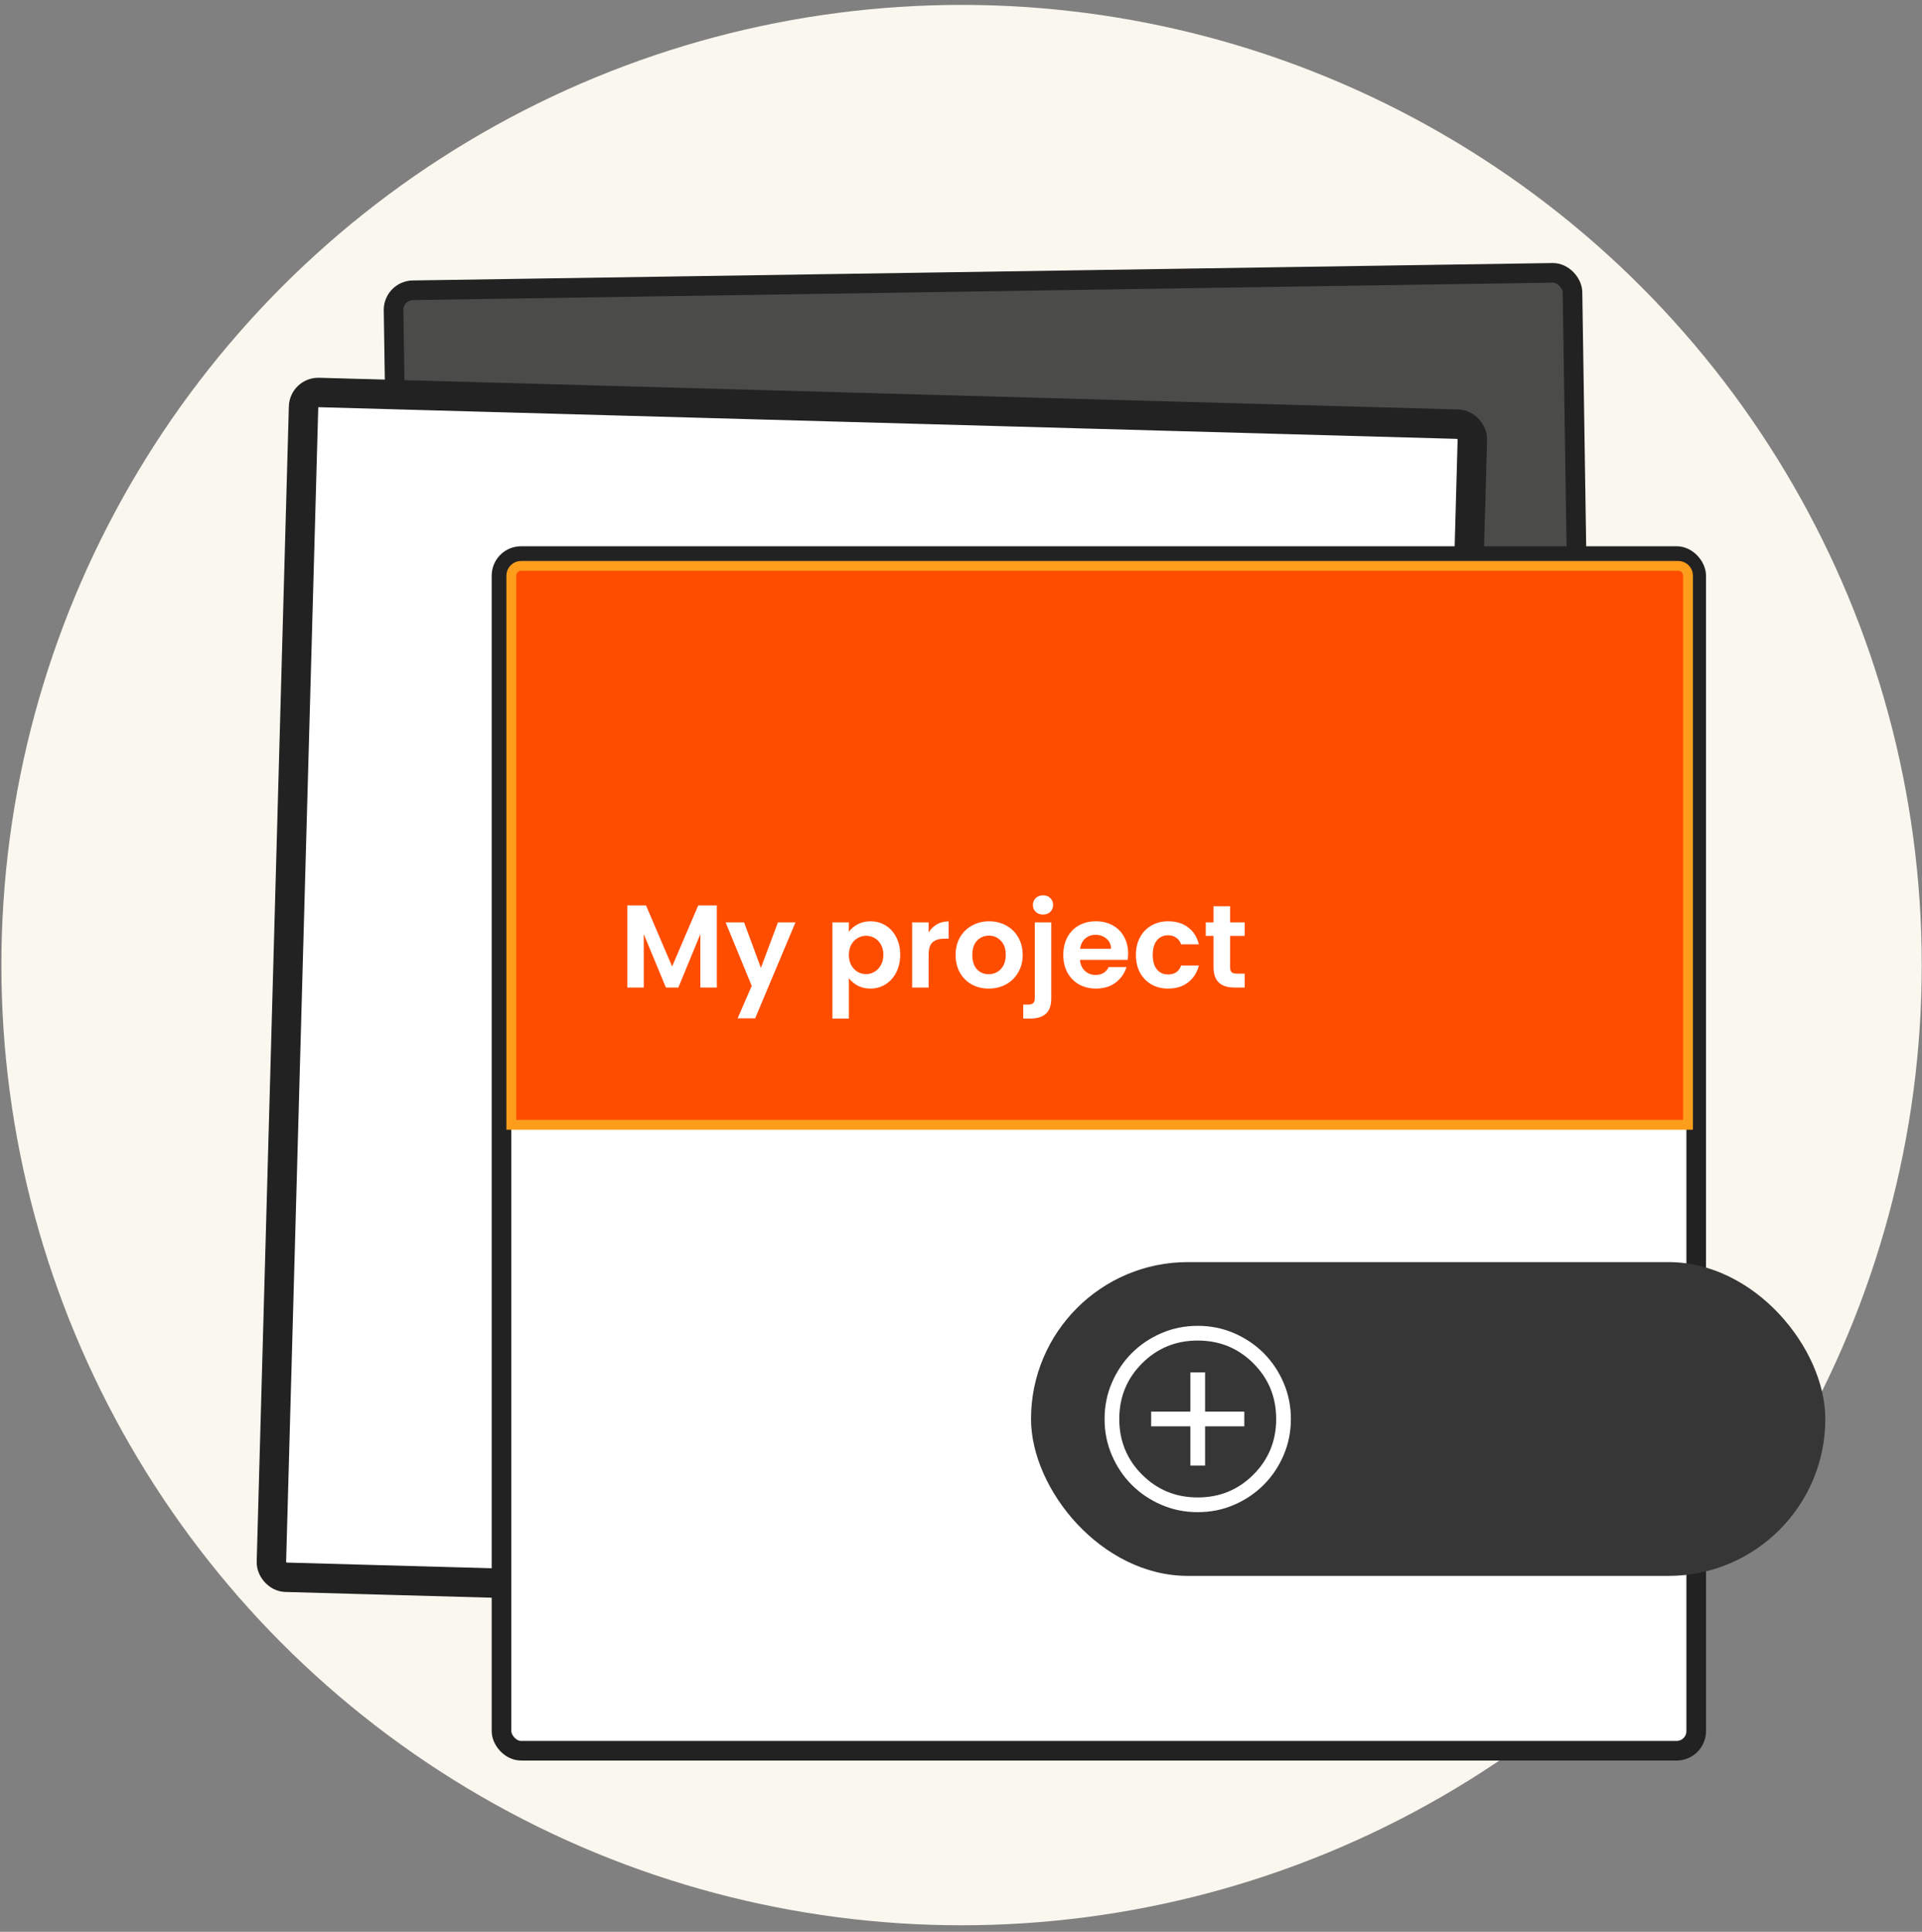 <svg width="196" height="197" viewBox="0 0 196 197" fill="none" xmlns="http://www.w3.org/2000/svg">
<rect x="0" y="0" width="196" height="197" fill="#808080" stroke="none"/>
<circle cx="98.058" cy="98.417" r="97.917" fill="#F9F7EE"/>
<rect x="162.19" y="149.646" width="120.237" height="121.867" rx="2" transform="rotate(179.124 162.19 149.646)" fill="#4B4B49" stroke="#222222" stroke-width="2"/>
<rect x="146.826" y="164.119" width="119.237" height="120.867" rx="1.5" transform="rotate(-178.406 146.826 164.119)" fill="white" stroke="#222222" stroke-width="3"/>
<rect x="51.141" y="56.705" width="121.833" height="121.829" rx="2" fill="white" stroke="#222222" stroke-width="2"/>
<path d="M52.141 58.705C52.141 58.153 52.588 57.705 53.141 57.705H171.141C171.693 57.705 172.141 58.153 172.141 58.705V114.705H52.141V58.705Z" fill="#FF4D00"/>
<path d="M52.141 58.705C52.141 58.153 52.588 57.705 53.141 57.705H171.141C171.693 57.705 172.141 58.153 172.141 58.705V114.705H52.141V58.705Z" stroke="#FC9E1C"/>
<rect x="105.141" y="128.705" width="81" height="32" rx="16" fill="#363636"/>
<mask id="mask0_637_169" style="mask-type:alpha" maskUnits="userSpaceOnUse" x="110" y="132" width="25" height="25">
<rect x="110.141" y="132.705" width="24" height="24" fill="#D9D9D9"/>
</mask>
<g mask="url(#mask0_637_169)">
<path d="M121.391 149.455H122.891V145.455H126.891V143.955H122.891V139.955H121.391V143.955H117.391V145.455H121.391V149.455ZM122.142 154.205C120.828 154.205 119.593 153.956 118.437 153.457C117.281 152.958 116.275 152.282 115.42 151.427C114.565 150.572 113.888 149.567 113.389 148.411C112.89 147.255 112.641 146.021 112.641 144.707C112.641 143.393 112.89 142.158 113.389 141.002C113.887 139.845 114.564 138.84 115.419 137.985C116.274 137.129 117.279 136.452 118.435 135.953C119.59 135.455 120.825 135.205 122.139 135.205C123.453 135.205 124.688 135.454 125.844 135.953C127 136.452 128.006 137.128 128.861 137.983C129.716 138.838 130.393 139.843 130.892 140.999C131.391 142.155 131.641 143.389 131.641 144.703C131.641 146.017 131.391 147.252 130.893 148.408C130.394 149.565 129.717 150.57 128.862 151.426C128.007 152.281 127.002 152.958 125.847 153.457C124.691 153.956 123.456 154.205 122.142 154.205ZM122.141 152.705C124.374 152.705 126.266 151.93 127.816 150.38C129.366 148.83 130.141 146.938 130.141 144.705C130.141 142.472 129.366 140.58 127.816 139.03C126.266 137.48 124.374 136.705 122.141 136.705C119.907 136.705 118.016 137.48 116.466 139.03C114.916 140.58 114.141 142.472 114.141 144.705C114.141 146.938 114.916 148.83 116.466 150.38C118.016 151.93 119.907 152.705 122.141 152.705Z" fill="white"/>
</g>
<path d="M73.101 92.329V100.705H71.421V95.257L69.177 100.705H67.905L65.649 95.257V100.705H63.969V92.329H65.877L68.541 98.557L71.205 92.329H73.101ZM81.122 94.057L77.006 103.849H75.218L76.658 100.537L73.994 94.057H75.878L77.594 98.701L79.334 94.057H81.122ZM86.567 95.017C86.783 94.713 87.079 94.461 87.455 94.261C87.839 94.053 88.275 93.949 88.763 93.949C89.331 93.949 89.843 94.089 90.299 94.369C90.763 94.649 91.127 95.049 91.391 95.569C91.663 96.081 91.799 96.677 91.799 97.357C91.799 98.037 91.663 98.641 91.391 99.169C91.127 99.689 90.763 100.093 90.299 100.381C89.843 100.669 89.331 100.813 88.763 100.813C88.275 100.813 87.843 100.713 87.467 100.513C87.099 100.313 86.799 100.061 86.567 99.757V103.873H84.887V94.057H86.567V95.017ZM90.083 97.357C90.083 96.957 89.999 96.613 89.831 96.325C89.671 96.029 89.455 95.805 89.183 95.653C88.919 95.501 88.631 95.425 88.319 95.425C88.015 95.425 87.727 95.505 87.455 95.665C87.191 95.817 86.975 96.041 86.807 96.337C86.647 96.633 86.567 96.981 86.567 97.381C86.567 97.781 86.647 98.129 86.807 98.425C86.975 98.721 87.191 98.949 87.455 99.109C87.727 99.261 88.015 99.337 88.319 99.337C88.631 99.337 88.919 99.257 89.183 99.097C89.455 98.937 89.671 98.709 89.831 98.413C89.999 98.117 90.083 97.765 90.083 97.357ZM94.699 95.089C94.915 94.737 95.195 94.461 95.539 94.261C95.891 94.061 96.291 93.961 96.739 93.961V95.725H96.295C95.767 95.725 95.367 95.849 95.095 96.097C94.831 96.345 94.699 96.777 94.699 97.393V100.705H93.019V94.057H94.699V95.089ZM100.823 100.813C100.183 100.813 99.607 100.673 99.095 100.393C98.583 100.105 98.179 99.701 97.883 99.181C97.595 98.661 97.451 98.061 97.451 97.381C97.451 96.701 97.599 96.101 97.895 95.581C98.199 95.061 98.611 94.661 99.131 94.381C99.651 94.093 100.231 93.949 100.871 93.949C101.511 93.949 102.091 94.093 102.611 94.381C103.131 94.661 103.539 95.061 103.835 95.581C104.139 96.101 104.291 96.701 104.291 97.381C104.291 98.061 104.135 98.661 103.823 99.181C103.519 99.701 103.103 100.105 102.575 100.393C102.055 100.673 101.471 100.813 100.823 100.813ZM100.823 99.349C101.127 99.349 101.411 99.277 101.675 99.133C101.947 98.981 102.163 98.757 102.323 98.461C102.483 98.165 102.563 97.805 102.563 97.381C102.563 96.749 102.395 96.265 102.059 95.929C101.731 95.585 101.327 95.413 100.847 95.413C100.367 95.413 99.963 95.585 99.635 95.929C99.315 96.265 99.155 96.749 99.155 97.381C99.155 98.013 99.311 98.501 99.623 98.845C99.943 99.181 100.343 99.349 100.823 99.349ZM106.375 93.265C106.071 93.265 105.819 93.173 105.619 92.989C105.427 92.797 105.331 92.561 105.331 92.281C105.331 92.001 105.427 91.769 105.619 91.585C105.819 91.393 106.071 91.297 106.375 91.297C106.671 91.297 106.915 91.393 107.107 91.585C107.299 91.769 107.395 92.001 107.395 92.281C107.395 92.561 107.299 92.797 107.107 92.989C106.915 93.173 106.671 93.265 106.375 93.265ZM107.203 101.797C107.203 102.533 107.019 103.061 106.651 103.381C106.291 103.709 105.771 103.873 105.091 103.873H104.347V102.445H104.827C105.083 102.445 105.263 102.393 105.367 102.289C105.471 102.193 105.523 102.033 105.523 101.809V94.057H107.203V101.797ZM115.043 97.237C115.043 97.477 115.027 97.693 114.995 97.885H110.135C110.175 98.365 110.343 98.741 110.639 99.013C110.935 99.285 111.299 99.421 111.731 99.421C112.355 99.421 112.799 99.153 113.063 98.617H114.875C114.683 99.257 114.315 99.785 113.771 100.201C113.227 100.609 112.559 100.813 111.767 100.813C111.127 100.813 110.551 100.673 110.039 100.393C109.535 100.105 109.139 99.701 108.851 99.181C108.571 98.661 108.431 98.061 108.431 97.381C108.431 96.693 108.571 96.089 108.851 95.569C109.131 95.049 109.523 94.649 110.027 94.369C110.531 94.089 111.111 93.949 111.767 93.949C112.399 93.949 112.963 94.085 113.459 94.357C113.963 94.629 114.351 95.017 114.623 95.521C114.903 96.017 115.043 96.589 115.043 97.237ZM113.303 96.757C113.295 96.325 113.139 95.981 112.835 95.725C112.531 95.461 112.159 95.329 111.719 95.329C111.303 95.329 110.951 95.457 110.663 95.713C110.383 95.961 110.211 96.309 110.147 96.757H113.303ZM115.837 97.381C115.837 96.693 115.977 96.093 116.257 95.581C116.537 95.061 116.925 94.661 117.421 94.381C117.917 94.093 118.485 93.949 119.125 93.949C119.949 93.949 120.629 94.157 121.165 94.573C121.709 94.981 122.073 95.557 122.257 96.301H120.445C120.349 96.013 120.185 95.789 119.953 95.629C119.729 95.461 119.449 95.377 119.113 95.377C118.633 95.377 118.253 95.553 117.973 95.905C117.693 96.249 117.553 96.741 117.553 97.381C117.553 98.013 117.693 98.505 117.973 98.857C118.253 99.201 118.633 99.373 119.113 99.373C119.793 99.373 120.237 99.069 120.445 98.461H122.257C122.073 99.181 121.709 99.753 121.165 100.177C120.621 100.601 119.941 100.813 119.125 100.813C118.485 100.813 117.917 100.673 117.421 100.393C116.925 100.105 116.537 99.705 116.257 99.193C115.977 98.673 115.837 98.069 115.837 97.381ZM125.444 95.437V98.653C125.444 98.877 125.496 99.041 125.6 99.145C125.712 99.241 125.896 99.289 126.152 99.289H126.932V100.705H125.876C124.46 100.705 123.752 100.017 123.752 98.641V95.437H122.96V94.057H123.752V92.413H125.444V94.057H126.932V95.437H125.444Z" fill="white"/>
</svg>

